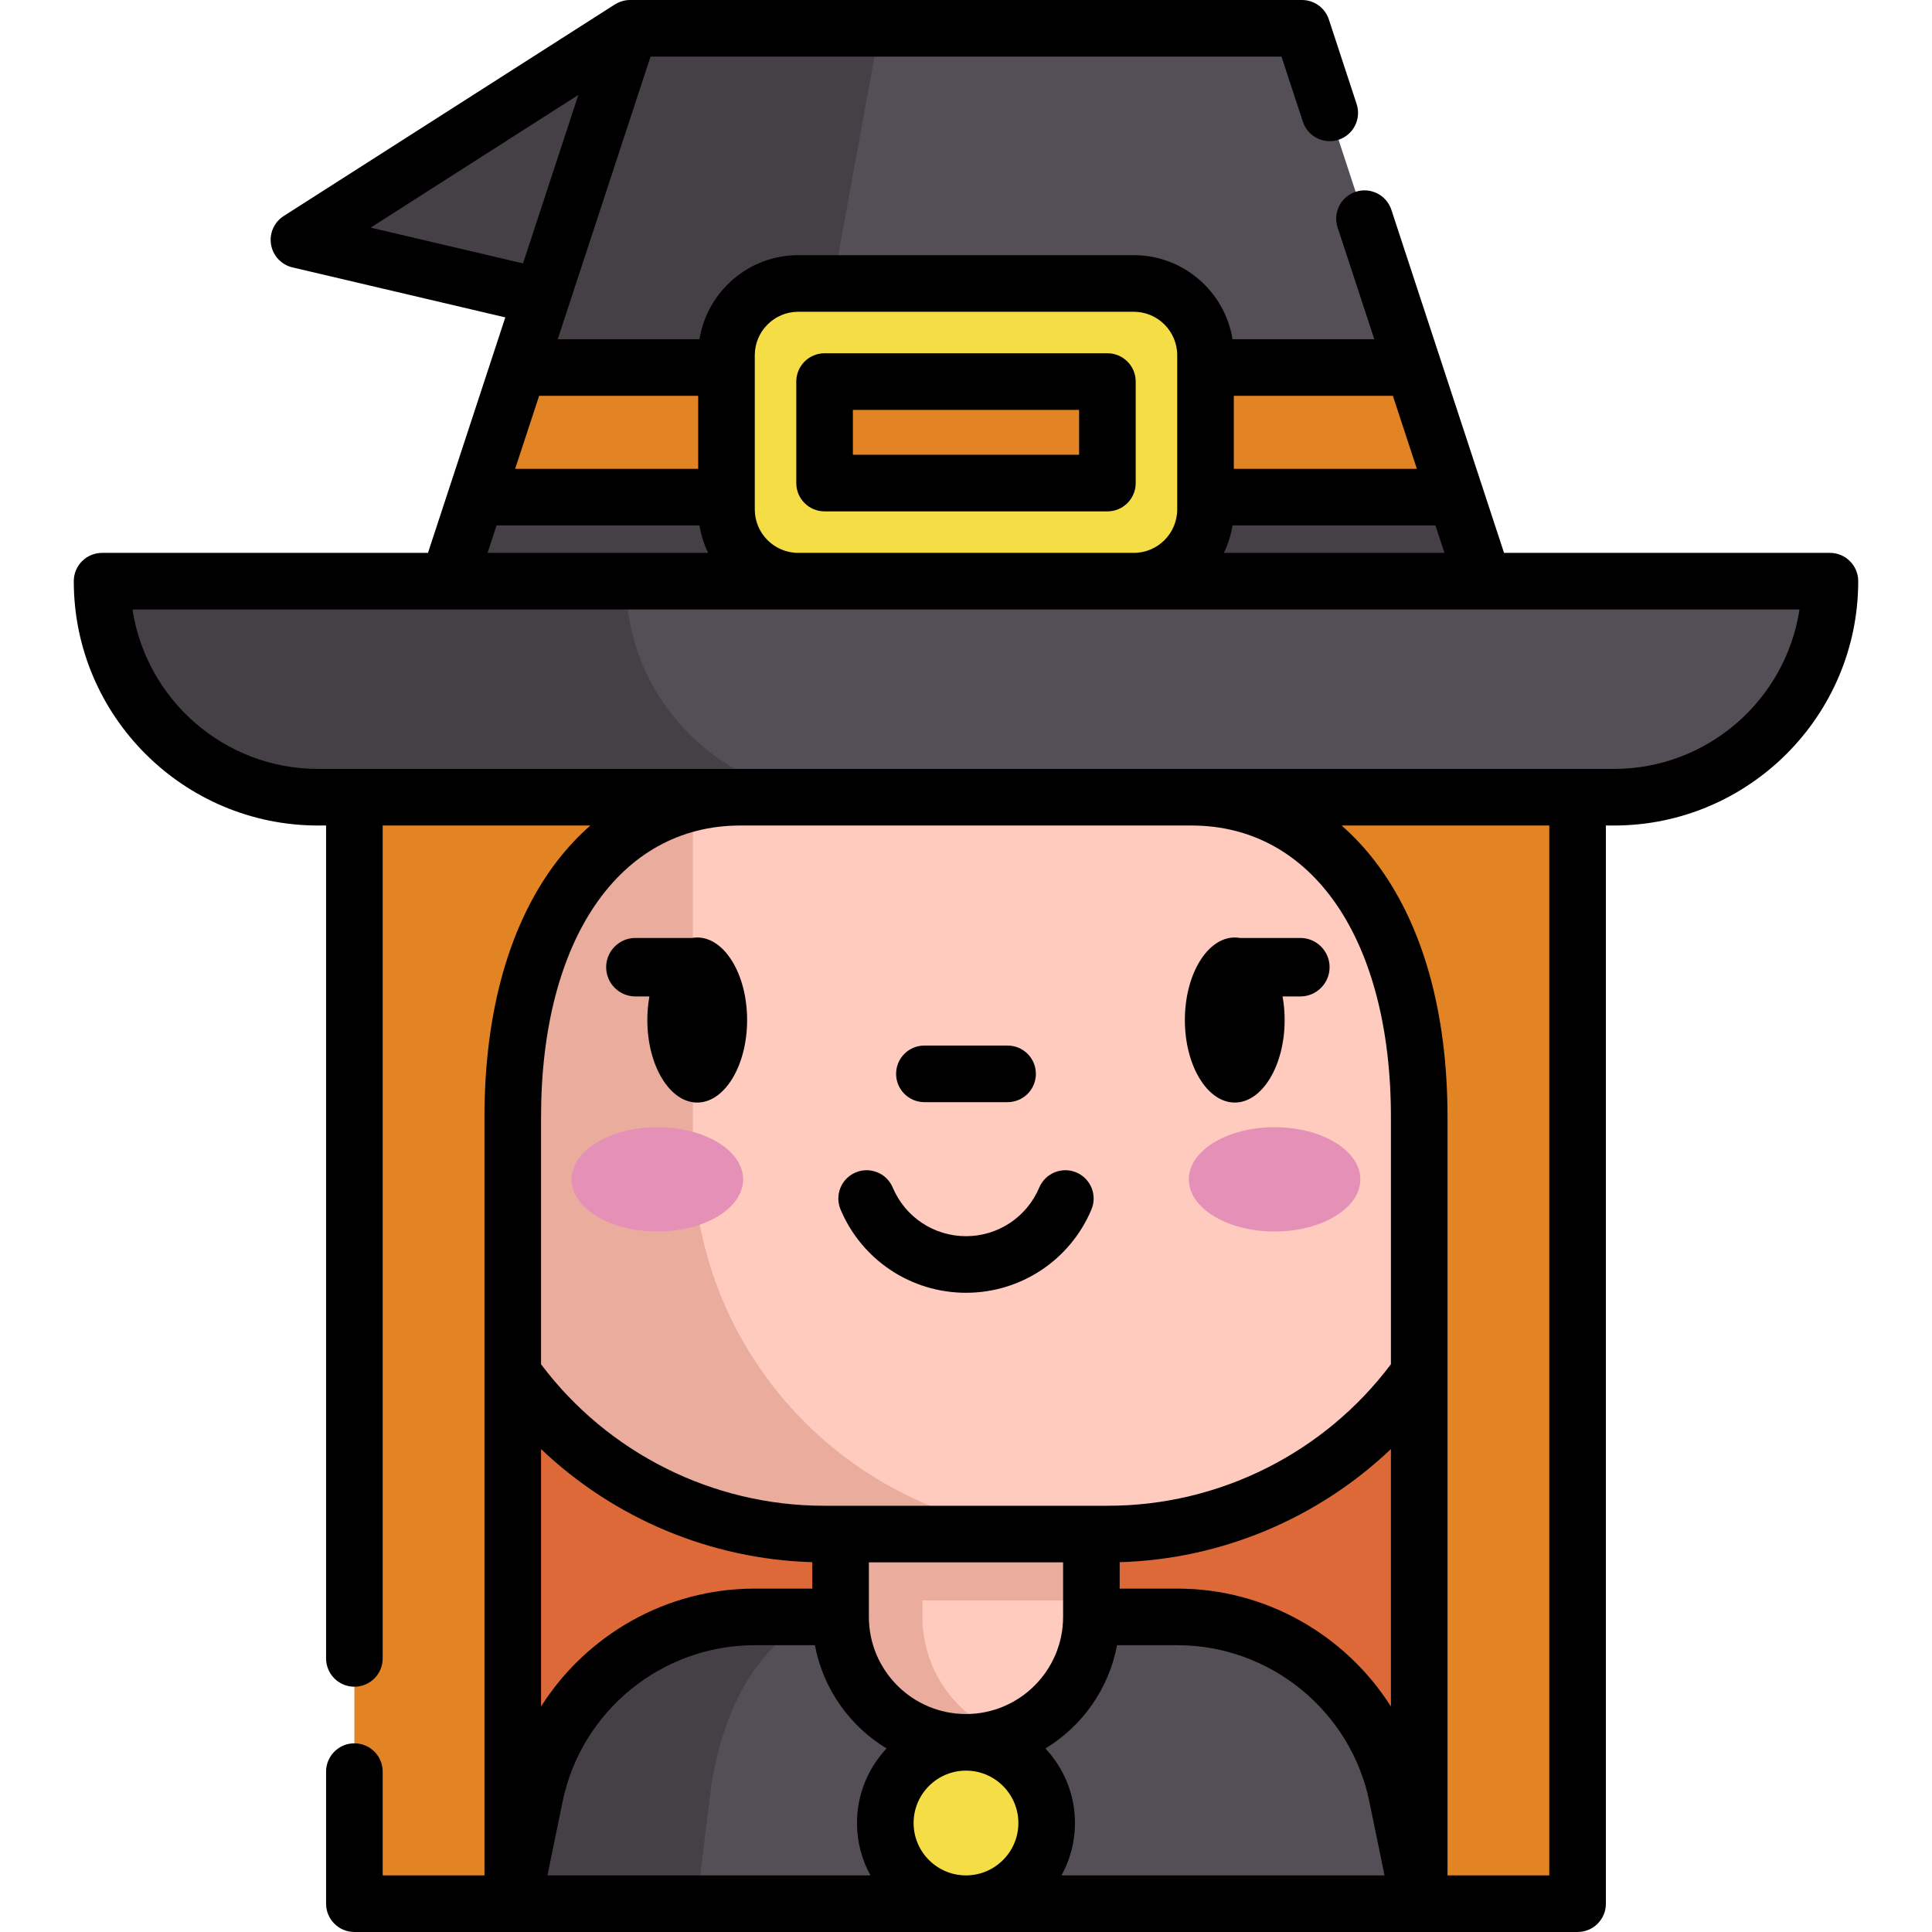 <svg xmlns="http://www.w3.org/2000/svg" width="512" viewBox="0 0 512 512" height="512" id="Capa_1"><g><g><path fill="#dd6938" d="m117.161 252.441h285.152v252.059h-285.152z"></path><path fill="#544f57" d="m376.109 504.5h-240.22l5.86-28.54c4.82-23.5 23.13-41.36 45.85-46.17 3.99-.85 8.12-1.29 12.34-1.29h112.12c4.21 0 8.34.44 12.33 1.29 22.72 4.81 41.04 22.67 45.86 46.17z"></path><path fill="#454045" d="m222.694 428.5c-2.5 0-4.95.44-7.32 1.29-13.5 4.81-24.37 22.67-27.24 46.17l-3.48 28.54h-48.77l5.86-28.54c4.82-23.5 23.13-41.36 45.85-46.17 3.99-.85 8.12-1.29 12.34-1.29z"></path><path fill="#ffcbbe" d="m289.229 373v55.5c0 18.35-14.88 33.23-33.23 33.23-18.36 0-33.24-14.88-33.24-33.23v-55.5z"></path><path fill="#eaac9d" d="m266.851 459.918c-3.4 1.17-7.05 1.81-10.85 1.81-18.36 0-33.24-14.88-33.24-33.23v-55.5h21.7v55.5c0 14.56 9.36 26.93 22.39 31.42z"></path><path fill="#eaac9d" d="m222.759 373h66.47v51.13h-66.47z"></path><path fill="#ffcbbe" d="m293.641 406.537h-75.289c-55.886 0-101.19-45.304-101.19-101.19v-142.714h277.67v142.714c-.001 55.886-45.305 101.19-101.191 101.19z"></path><path fill="#eaac9d" d="m284.821 406.537h-66.47c-55.88 0-101.19-45.31-101.19-101.19v-142.72h66.47v142.72c0 55.88 45.3 101.19 101.19 101.19z"></path><g><path fill="#e28424" d="m418.077 211.273v293.227h-41.969s0-152.966 0-208.481-26.974-84.747-60.304-84.747l-59.392-36.663-60.223 36.663c-33.33 0-60.304 29.232-60.304 84.747s0 208.481 0 208.481h-41.97v-293.227l41.969-48.64h275.551z"></path></g><g fill="#e490b7"><ellipse ry="13.819" rx="22.726" cy="312.541" cx="337.777"></ellipse><ellipse ry="13.819" rx="22.726" cy="312.541" cx="174.215"></ellipse></g><path fill="#454045" d="m166.967 7.505-87.739 56.058 64.363 15.117 59.404-36.322z"></path><path fill="#544f57" d="m393.148 154.02-137.1 28.62-.05.01-.05-.01-52.79-11.02-84.31-17.6 9.4-28.63 38.72-117.89h178.06l38.72 117.89z"></path><path fill="#454045" d="m393.148 154.02-137.1 28.62h-.1l-52.79-11.02-84.31-17.6 9.4-28.63h255.5z"></path><path fill="#454045" d="m233.118 7.5-29.96 164.12-84.31-17.6 48.12-146.52z"></path><path fill="#e28424" d="m385.835 131.74h-259.67l11.28-34.34h237.109z"></path><path fill="#544f57" d="m484.947 154.02h-457.895c0 31.62 25.633 57.253 57.253 57.253h343.39c31.619 0 57.252-25.633 57.252-57.253z"></path><path fill="#454045" d="m223.135 211.273h-138.83c-15.81 0-30.12-6.41-40.49-16.77-10.36-10.36-16.77-24.68-16.77-40.49h138.83c0 15.81 6.41 30.13 16.77 40.49s24.68 16.77 40.49 16.77z"></path><g fill="#f4dd45"><path d="m300.454 75.12h-88.91c-10.51 0-19.02 8.52-19.02 19.02v40.86c0 10.5 8.51 19.02 19.02 19.02h88.91c10.5 0 19.02-8.52 19.02-19.02v-40.86c.001-10.5-8.52-19.02-19.02-19.02zm-6.979 52.9h-74.95v-26.9h74.95z"></path><circle r="21.384" cy="483.116" cx="255.996"></circle></g></g><g><path d="m255.999 342.6c14.541 0 27.589-8.662 33.241-22.066 1.609-3.816-.181-8.215-3.997-9.824s-8.216.18-9.825 3.997c-3.302 7.833-10.925 12.894-19.419 12.894s-16.117-5.061-19.419-12.894c-1.609-3.817-6.007-5.606-9.825-3.997-3.816 1.609-5.606 6.008-3.997 9.824 5.652 13.404 18.7 22.066 33.241 22.066z"></path><path d="m484.947 146.52h-86.36l-29.854-90.909c-1.291-3.935-5.526-6.079-9.465-4.787-3.936 1.292-6.079 5.53-4.787 9.465l9.724 29.611h-37.573c-2.036-12.614-12.998-22.28-26.177-22.28h-88.909c-13.18 0-24.141 9.666-26.177 22.28h-37.568l24.596-74.9h167.208l5.665 17.25c1.294 3.935 5.529 6.078 9.467 4.785 3.935-1.292 6.077-5.531 4.785-9.466l-7.36-22.41c-1.012-3.078-3.886-5.159-7.126-5.159h-178.07c-1.468 0-2.849.445-4.028 1.198l-.009-.013-87.739 56.058c-2.54 1.623-3.862 4.609-3.355 7.581s2.744 5.351 5.679 6.04l56.398 13.246-20.496 62.41h-86.363c-4.143 0-7.5 3.358-7.5 7.5 0 35.705 29.048 64.752 64.752 64.752h2.111v220.728c0 4.142 3.357 7.5 7.5 7.5s7.5-3.358 7.5-7.5v-220.728h55.032c-3.186 2.805-6.161 5.961-8.866 9.493-12.559 16.402-19.196 39.831-19.196 67.754v200.981h-26.97v-27.5c0-4.142-3.357-7.5-7.5-7.5s-7.5 3.358-7.5 7.5v35c0 4.142 3.357 7.5 7.5 7.5h324.161c4.143 0 7.5-3.358 7.5-7.5v-285.728h2.117c35.705 0 64.753-29.048 64.753-64.752 0-4.142-3.357-7.5-7.5-7.5zm-104.54-7.28 2.391 7.28h-58.459c1.098-2.266 1.878-4.713 2.293-7.28zm-4.926-15h-48.507v-19.34h42.156zm-175.457-30.1c0-6.352 5.168-11.52 11.521-11.52h88.909c6.353 0 11.521 5.168 11.521 11.52v40.86c0 6.352-5.168 11.52-11.521 11.52h-88.909c-6.353 0-11.521-5.168-11.521-11.52zm-15 10.76v19.34h-48.503l6.352-19.34zm-86.793-44.578 55.042-35.168-14.664 44.651zm33.364 78.918h53.773c.414 2.567 1.195 5.014 2.293 7.28h-58.456zm64.509 79.532h119.699c32.077 0 52.804 30.321 52.804 77.247v65.517c-17.66 23.525-45.507 37.504-74.973 37.504h-75.29c-29.456 0-57.296-13.973-74.959-37.489v-65.531c.001-46.887 20.691-77.195 52.719-77.248zm73.776 264.344c0 7.656-6.229 13.884-13.884 13.884s-13.884-6.228-13.884-13.884c0-7.655 6.229-13.883 13.884-13.883s13.884 6.228 13.884 13.883zm-13.884-28.883c-14.19 0-25.734-11.544-25.734-25.735v-14.458h51.469v14.458c-.001 14.19-11.544 25.735-25.735 25.735zm-56.059-33.235c-23.385 0-44.541 12.305-56.551 31.239v-68.214c19.306 18.357 44.907 29.2 71.876 29.97v7.005zm96.793-7.005c26.973-.773 52.574-11.619 71.877-29.979v68.225c-12.01-18.936-33.166-31.241-56.552-31.241h-15.325zm-147.638 63.471c4.933-24.027 26.316-41.466 50.845-41.466h16.029c2.166 11.584 9.241 21.46 18.986 27.365-4.856 5.17-7.839 12.118-7.839 19.753 0 5.03 1.295 9.761 3.564 13.884h-85.596zm132.223 19.536c2.27-4.123 3.564-8.854 3.564-13.884 0-7.635-2.984-14.583-7.839-19.753 9.745-5.905 16.82-15.781 18.986-27.365h16.029c24.528 0 45.912 17.439 50.845 41.466l4.011 19.536zm129.262 0h-26.97v-200.981c0-27.921-6.639-51.349-19.198-67.751-2.706-3.533-5.682-6.69-8.869-9.496h55.037zm17.117-293.228h-343.389c-24.885 0-45.562-18.364-49.188-42.252h441.766c-3.627 23.889-24.303 42.252-49.189 42.252z"></path><path d="m218.524 135.52h74.95c4.143 0 7.5-3.358 7.5-7.5v-26.9c0-4.142-3.357-7.5-7.5-7.5h-74.95c-4.143 0-7.5 3.358-7.5 7.5v26.9c0 4.142 3.358 7.5 7.5 7.5zm7.5-26.9h59.95v11.9h-59.95z"></path><path d="m168.388 264.067h3.709c-.364 2.027-.549 4.128-.549 6.25 0 12.059 5.932 21.87 13.222 21.87 7.291 0 13.223-9.811 13.223-21.87s-5.932-21.87-13.223-21.87c-.457 0-.929.042-1.359.12h-15.022c-4.273 0-7.75 3.477-7.75 7.75s3.475 7.75 7.749 7.75z"></path><path d="m327.223 292.187c7.29 0 13.222-9.811 13.222-21.87 0-2.122-.185-4.223-.549-6.25h4.709c4.273 0 7.75-3.477 7.75-7.75s-3.477-7.75-7.75-7.75l-15.979.004c-.474-.083-.945-.124-1.402-.124-7.291 0-13.223 9.811-13.223 21.87s5.931 21.87 13.222 21.87z"></path><path d="m244.974 292.082h22.045c4.143 0 7.5-3.358 7.5-7.5s-3.357-7.5-7.5-7.5h-22.045c-4.143 0-7.5 3.358-7.5 7.5s3.357 7.5 7.5 7.5z"></path></g></g></svg>